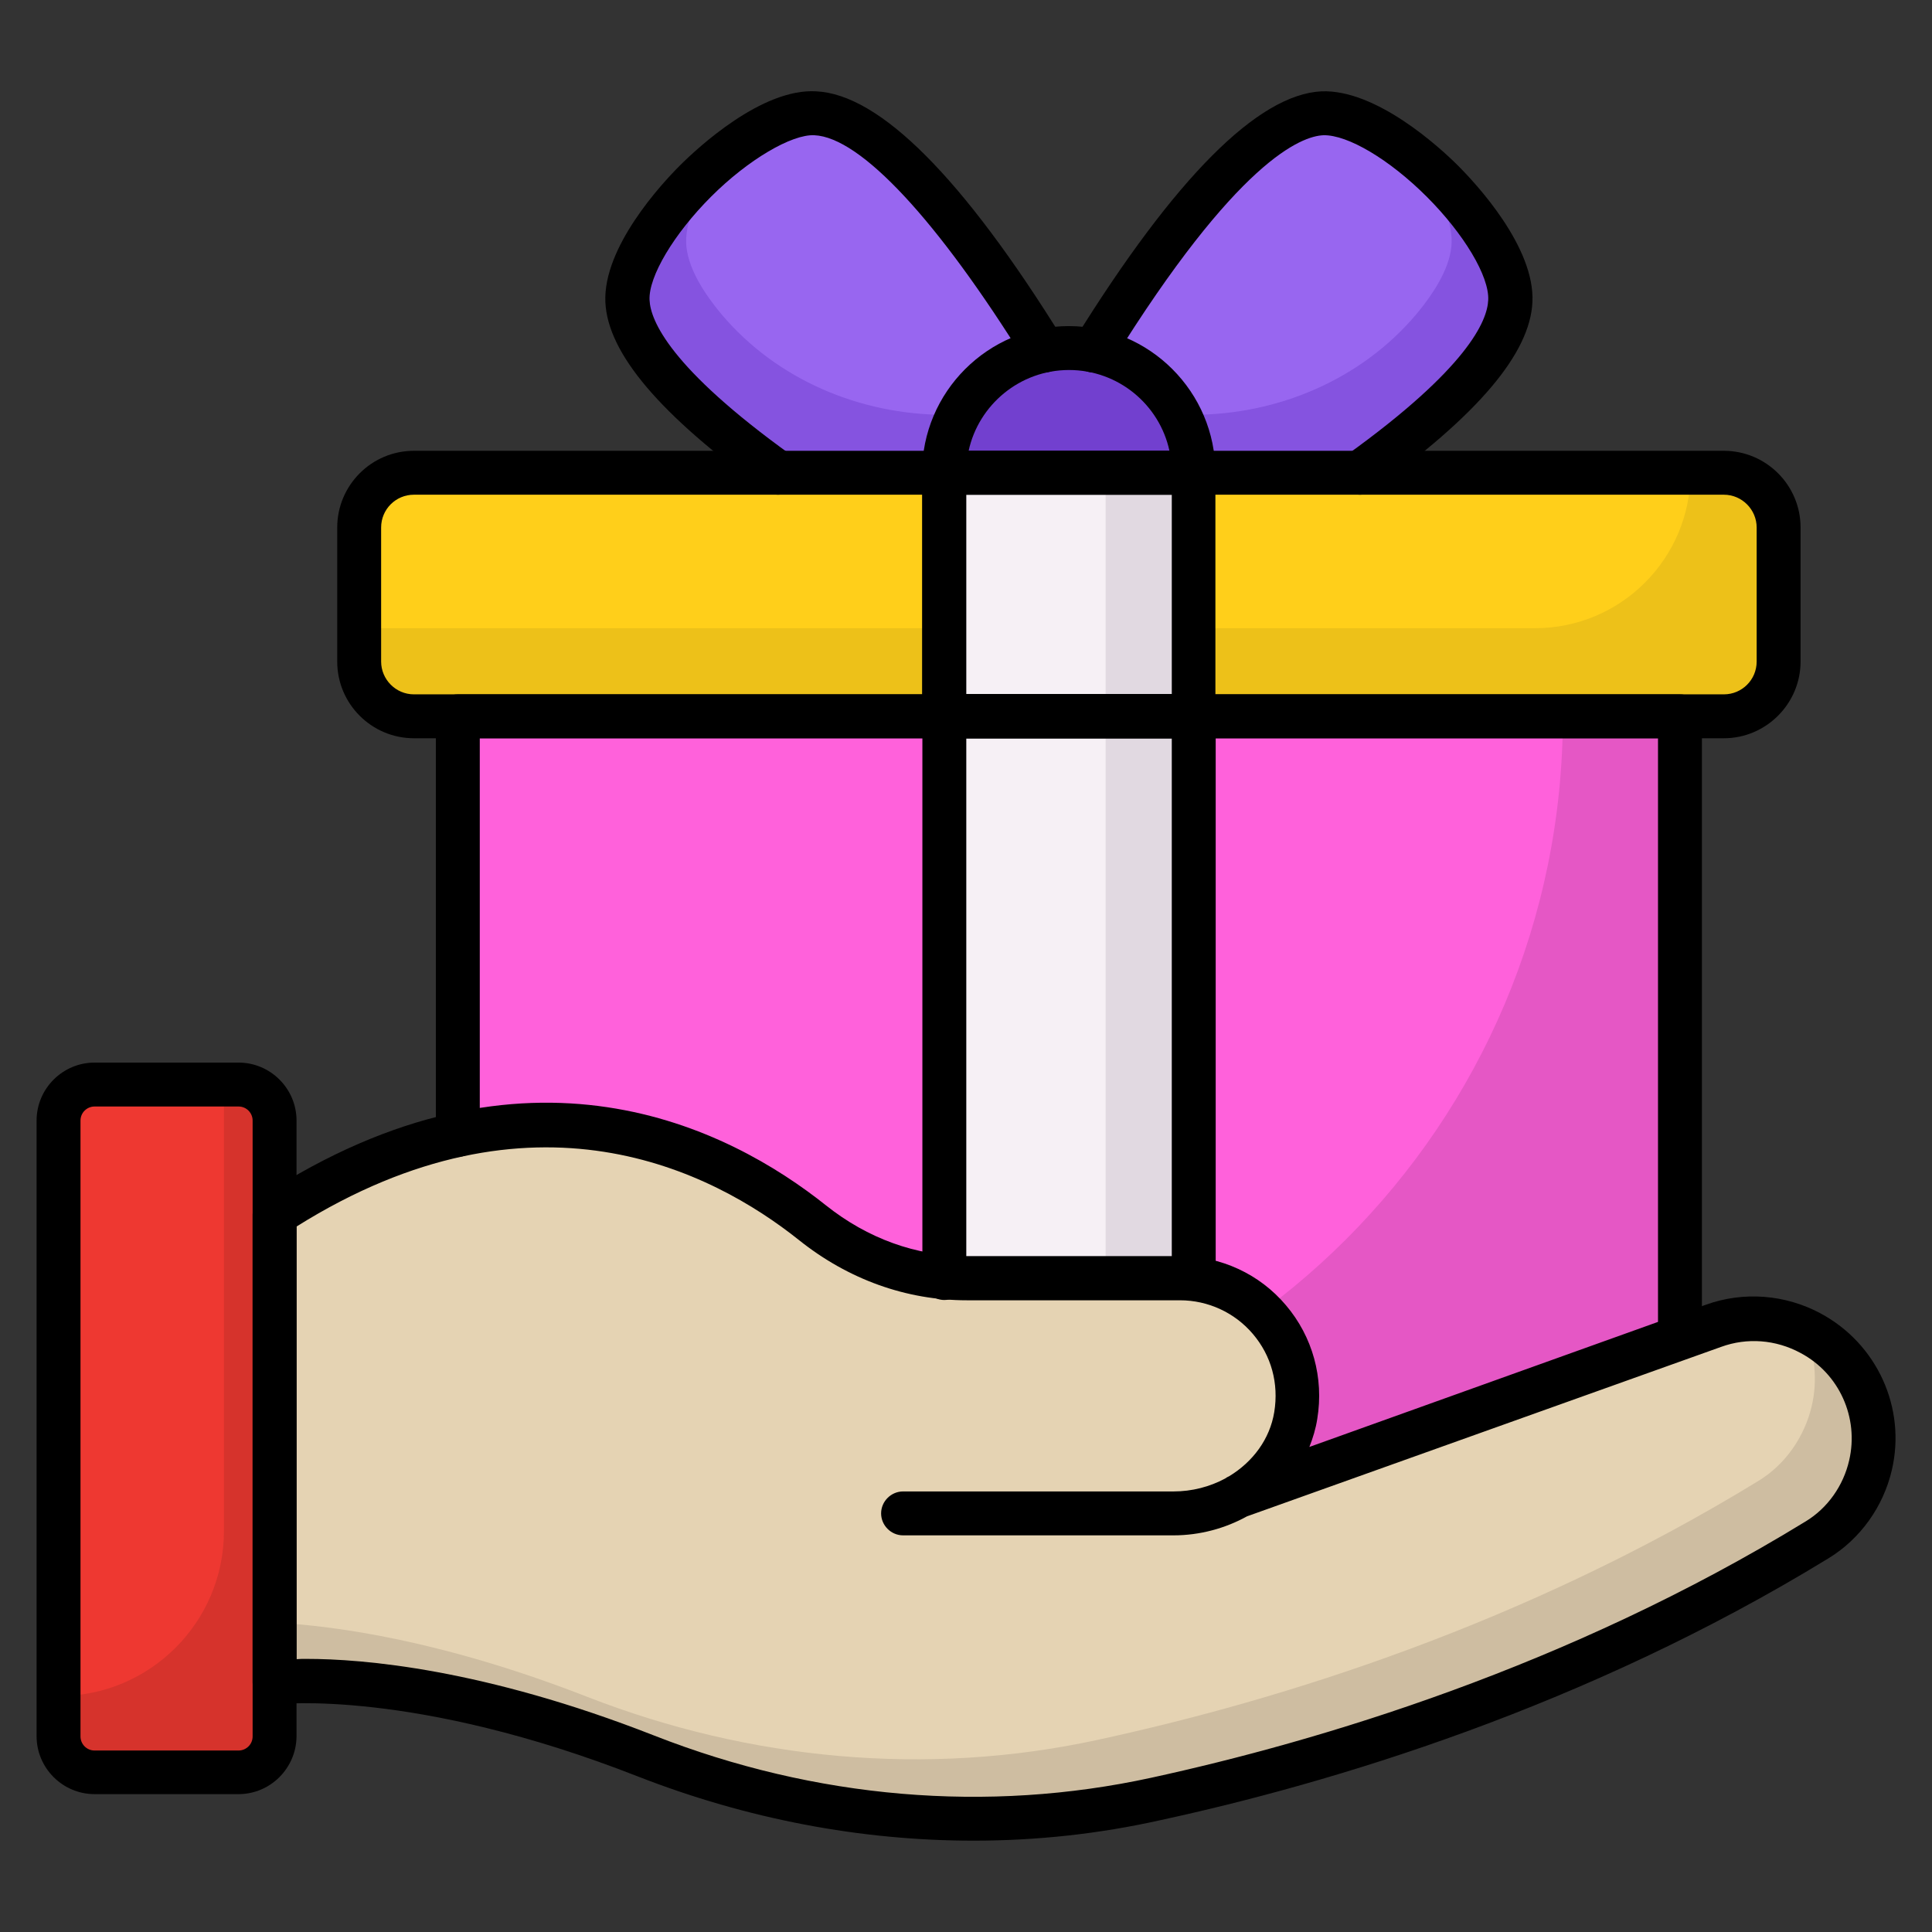 <svg id="Layer_1" enable-background="new 0 0 66 66" height="512" viewBox="0 0 66 66" width="512" xmlns="http://www.w3.org/2000/svg"><rect x="0" y="0" width="66" height="66" fill="#333333" stroke="none"/><g><g><g><g><path d="m27.85 3.88c2.41.11 5.67 4.62 7.83 8.1v4.18h-9.09c-2.65-1.9-5.07-4.1-5.15-5.86-.1-2.27 4.15-6.52 6.41-6.42z" fill="#9866f0"/></g><g><path d="m24.82 5.26c-.85 1.07-1.41 2.19-1.38 3.04.03.75.5 1.59 1.22 2.45 1.88 2.22 4.72 3.42 7.63 3.42h3.38v2h-9.09c-2.65-1.9-5.07-4.1-5.15-5.86-.05-1.43 1.59-3.63 3.39-5.05z" fill="#8553e0"/></g></g><g><g><path d="m45.18 3.88c-2.41.11-5.67 4.62-7.83 8.1v4.18h9.09c2.65-1.9 5.07-4.1 5.15-5.86.1-2.27-4.15-6.52-6.41-6.42z" fill="#9866f0"/></g><g><path d="m48.21 5.26c.85 1.07 1.41 2.19 1.38 3.04-.03.75-.5 1.59-1.22 2.45-1.88 2.22-4.72 3.42-7.63 3.42h-3.38v2h9.09c2.65-1.9 5.07-4.1 5.15-5.86.06-1.43-1.59-3.63-3.39-5.05z" fill="#8553e0"/></g></g><g><path d="m36.52 11.9c-2.35 0-4.26 1.91-4.26 4.26h8.52c-.01-2.35-1.91-4.26-4.26-4.26z" fill="#7240cf"/></g><g><path d="m15.64 24.46v26.82c0 1.36 1.1 2.46 2.46 2.46h36.83c1.36 0 2.46-1.1 2.46-2.46v-26.82z" fill="#ff61db"/></g><g><path d="m53.39 24.46c0 13.96-11.32 25.28-25.28 25.28h-12.47v1.54c0 1.36 1.1 2.46 2.46 2.46h36.83c1.36 0 2.46-1.1 2.46-2.46v-26.82z" fill="#e557c5"/></g><g><path d="m58.89 16.15h-44.75c-1.03 0-1.87.84-1.87 1.87v4.58c0 1.03.84 1.87 1.87 1.87h44.75c1.03 0 1.87-.84 1.87-1.87v-4.58c-.01-1.04-.84-1.87-1.87-1.87z" fill="#ffcf1a"/></g><g><path d="m58.89 16.15h-1.14c0 2.93-2.38 5.31-5.31 5.31h-40.16v1.14c0 1.03.84 1.87 1.87 1.87h44.75c1.03 0 1.87-.84 1.87-1.87v-4.58c-.02-1.04-.85-1.87-1.88-1.87z" fill="#edc119"/></g><g><path d="m32.26 16.15h8.52v37.59h-8.52z" fill="#f6f0f5"/></g><g><path d="m37.77 16.15v29.08c0 3.05-2.47 5.52-5.52 5.52v3h8.52v-37.6z" fill="#e1d9e1"/></g><g><path d="m61.86 45.54-.03-.02c-1.01-.54-2.21-.63-3.29-.24l-16.25 5.83h-.01c1.02-.58 1.79-1.55 1.99-2.76.41-2.52-1.52-4.69-3.96-4.69h-7.28c-1.93 0-3.76-.69-5.27-1.89-3.12-2.49-9.71-5.92-18.38-.29v15.99s4.73-.6 12.7 2.51c5.54 2.17 11.6 2.74 17.41 1.47 6.35-1.38 14.63-3.98 22.59-8.85.92-.56 1.57-1.5 1.82-2.55.41-1.8-.42-3.64-2.04-4.51z" fill="#e5d3b3"/></g><g><path d="m61.86 45.54-.03-.02c-.06-.03-.13-.05-.19-.08.36.79.46 1.7.25 2.6-.25 1.05-.9 1.99-1.82 2.55-7.97 4.88-16.25 7.48-22.59 8.85-5.81 1.26-11.87.69-17.41-1.47-4.92-1.92-8.6-2.43-10.7-2.54v2.02s4.73-.6 12.7 2.51c5.54 2.17 11.6 2.74 17.41 1.47 6.35-1.38 14.63-3.98 22.59-8.85.92-.56 1.57-1.5 1.82-2.55.42-1.78-.41-3.62-2.03-4.49z" fill="#cebda1"/></g><g><path d="m9.37 59.31v-21.04c0-.68-.55-1.23-1.23-1.23h-4.91c-.68 0-1.23.55-1.23 1.23v21.04c0 .68.55 1.23 1.23 1.23h4.92c.67-.01 1.22-.56 1.22-1.23z" fill="#ee3831"/></g><g><path d="m8.15 37.04h-.5v15.26c0 3.12-2.53 5.64-5.64 5.64v1.36c0 .68.55 1.23 1.23 1.23h4.92c.68 0 1.23-.55 1.23-1.23v-21.03c-.02-.68-.57-1.23-1.24-1.23z" fill="#d6332c"/></g></g><g><g><path d="m33.26 62.88c-3.86 0-7.74-.74-11.46-2.19-7.65-3-12.28-2.47-12.33-2.47-.21.03-.43-.04-.59-.18s-.25-.35-.25-.56v-16c0-.25.13-.49.34-.63 9.04-5.87 15.94-2.31 19.25.33 1.42 1.13 3.08 1.73 4.8 1.73h7.28c1.4 0 2.73.61 3.63 1.68.91 1.07 1.3 2.48 1.07 3.88-.05.33-.15.66-.27.96l13.55-4.86c1.28-.46 2.7-.35 3.9.29 1.95 1.04 2.94 3.24 2.45 5.35-.29 1.26-1.08 2.36-2.16 3.02-8.34 5.11-17.02 7.69-22.83 8.95-2.1.47-4.24.7-6.38.7zm-22.79-6.21c1.91 0 6.04.33 11.88 2.62 5.51 2.16 11.38 2.66 16.98 1.44 5.69-1.24 14.2-3.76 22.36-8.76.74-.45 1.28-1.21 1.48-2.08.34-1.46-.34-2.97-1.66-3.67-.85-.46-1.83-.53-2.71-.21l-16.2 5.79c-.74.41-1.61.65-2.51.65h-9.24c-.41 0-.75-.34-.75-.75s.34-.75.75-.75h9.24c.63 0 1.24-.16 1.76-.44.04-.03.09-.06.14-.08.81-.49 1.39-1.27 1.54-2.19.16-.98-.1-1.93-.73-2.67-.62-.73-1.53-1.15-2.49-1.15h-7.28c-2.07 0-4.05-.71-5.74-2.06-2.96-2.36-9.08-5.52-17.16-.46v14.78c.1-.01.21-.01.34-.01z"/></g><g><path d="m8.15 61.29h-4.92c-1.09 0-1.98-.89-1.98-1.98v-21.03c0-1.09.89-1.98 1.98-1.98h4.92c1.09 0 1.98.89 1.98 1.98v21.04c-.01 1.08-.89 1.97-1.98 1.97zm-4.92-23.49c-.26 0-.48.21-.48.48v21.04c0 .26.21.48.48.48h4.92c.26 0 .48-.21.48-.48v-21.04c0-.26-.21-.48-.48-.48z"/></g><g><path d="m58.89 25.22h-44.75c-1.44 0-2.62-1.17-2.62-2.62v-4.58c0-1.44 1.17-2.62 2.62-2.62h44.75c1.44 0 2.62 1.17 2.62 2.62v4.58c0 1.44-1.18 2.62-2.62 2.62zm-44.75-8.32c-.62 0-1.12.5-1.12 1.12v4.58c0 .61.5 1.12 1.12 1.12h44.75c.62 0 1.12-.5 1.12-1.12v-4.58c0-.61-.5-1.12-1.12-1.12z"/></g><g><path d="m32.26 44.41c-.41 0-.75-.34-.75-.75v-19.2c0-.41.34-.75.75-.75h8.52c.41 0 .75.34.75.75v19c0 .41-.34.75-.75.75s-.75-.34-.75-.75v-18.24h-7.02v18.45c0 .41-.34.74-.75.74z"/></g><g><path d="m40.77 25.22h-8.52c-.41 0-.75-.34-.75-.75v-8.31c0-.41.34-.75.75-.75h8.52c.41 0 .75.34.75.75v8.31c0 .41-.33.75-.75.75zm-7.76-1.5h7.02v-6.82h-7.02z"/></g><g><path d="m57.39 46.32c-.41 0-.75-.34-.75-.75v-20.35h-40.25v13.55c0 .41-.34.75-.75.75s-.75-.34-.75-.75v-14.3c0-.41.34-.75.75-.75h41.75c.41 0 .75.34.75.75v21.1c0 .41-.34.75-.75.75z"/></g><g><path d="m40.77 16.9h-8.52c-.41 0-.75-.34-.75-.75 0-2.76 2.25-5.01 5.01-5.01s5.01 2.25 5.01 5.01c0 .42-.33.75-.75.75zm-7.68-1.5h6.86c-.34-1.58-1.75-2.76-3.43-2.76s-3.09 1.19-3.43 2.76z"/></g><g><path d="m46.45 16.9c-.23 0-.46-.11-.61-.31-.24-.34-.16-.81.17-1.05 4.13-2.97 4.8-4.58 4.83-5.29.04-.81-.83-2.26-2.1-3.53s-2.7-2.12-3.53-2.1c-.75.03-2.94.85-7.22 7.75-.22.35-.68.46-1.03.24s-.46-.68-.24-1.03c3.42-5.51 6.26-8.36 8.43-8.46 1.87-.07 4.04 1.92 4.66 2.54s2.63 2.78 2.54 4.66c-.08 1.75-1.86 3.86-5.46 6.44-.14.1-.29.14-.44.14z"/></g><g><path d="m26.58 16.9c-.15 0-.3-.05-.44-.14-3.59-2.58-5.38-4.69-5.46-6.44-.08-1.88 1.92-4.04 2.54-4.66s2.81-2.65 4.66-2.54c2.17.1 5.01 2.94 8.43 8.46.22.35.11.81-.24 1.03s-.81.11-1.03-.24c-3.01-4.85-5.64-7.68-7.22-7.75-.77-.04-2.26.83-3.53 2.1s-2.14 2.73-2.1 3.53c.03.7.7 2.32 4.83 5.29.34.24.41.71.17 1.05-.14.21-.37.31-.61.31z"/></g></g></g></svg>